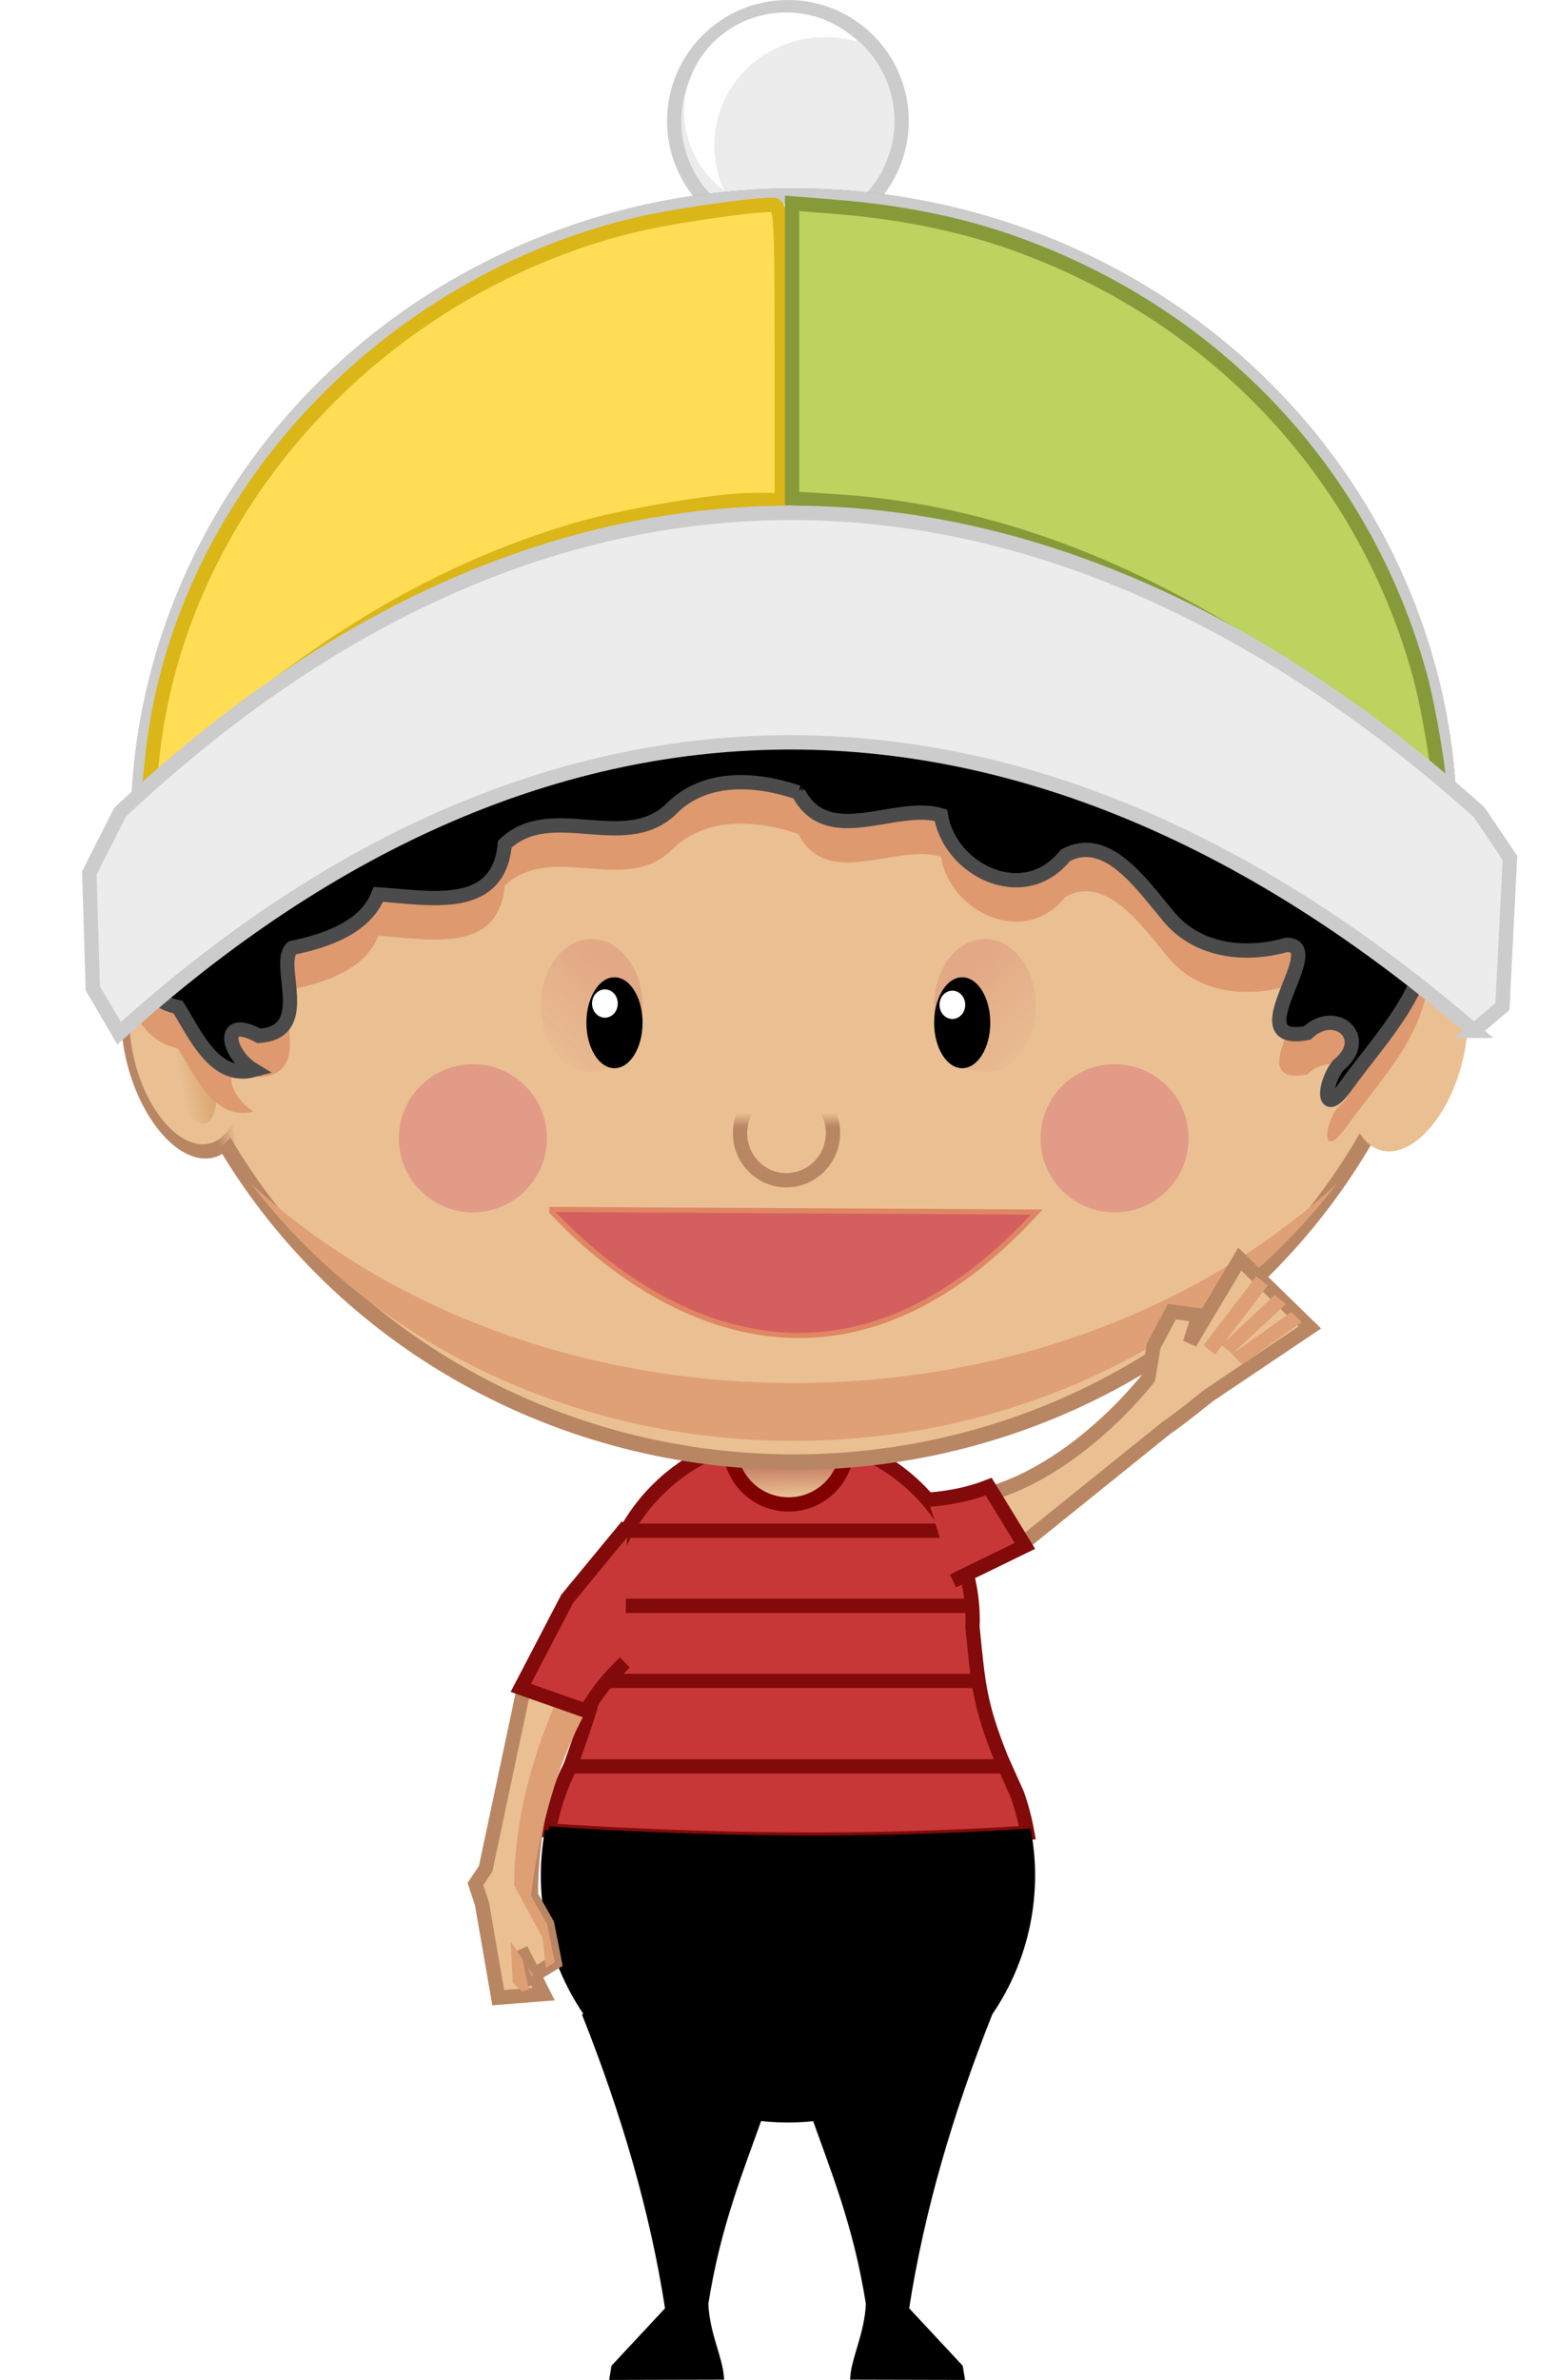 <?xml version="1.0" encoding="UTF-8"?>
<svg width="84.953mm" height="129.67mm" version="1.1" viewBox="0 0 301.01 459.45" xmlns="http://www.w3.org/2000/svg" xmlns:xlink="http://www.w3.org/1999/xlink">
<defs>
<filter id="k" x="-.062" y="-.243" width="1.124" height="1.486">
<feGaussianBlur stdDeviation="5.424"/>
</filter>
<filter id="l">
<feGaussianBlur stdDeviation="3.043"/>
</filter>
<linearGradient id="d" x1="165.55" x2="155.33" y1="85.492" y2="76.099" gradientUnits="userSpaceOnUse" xlink:href="#b"/>
<linearGradient id="b">
<stop stop-color="#b98663" offset="0"/>
<stop stop-color="#b98663" stop-opacity="0" offset="1"/>
</linearGradient>
<linearGradient id="c" x1="241.07" x2="190.84" y1="67.726" y2="32.778" gradientUnits="userSpaceOnUse" xlink:href="#i"/>
<linearGradient id="i">
<stop stop-color="#d9a66d" offset="0"/>
<stop stop-color="#d9a66d" stop-opacity="0" offset="1"/>
</linearGradient>
<filter id="e" x="-.606" y="-.606" width="2.213" height="2.213">
<feGaussianBlur stdDeviation="2.617"/>
</filter>
<linearGradient id="g" x1="160" x2="156.07" y1="74.75" y2="77.928" gradientTransform="matrix(5.008 0 0 4.042 -1194.1 317.46)" gradientUnits="userSpaceOnUse" xlink:href="#a"/>
<linearGradient id="a">
<stop stop-color="#e2a986" offset="0"/>
<stop stop-color="#e2a986" stop-opacity="0" offset="1"/>
</linearGradient>
<linearGradient id="j" x1="202.2" x2="200.85" y1="60.694" y2="48.542" gradientTransform="matrix(.217 0 0 .22 388.89 586.07)" gradientUnits="userSpaceOnUse" xlink:href="#b"/>
<linearGradient id="h" x1="196.61" x2="196.56" y1="120.5" y2="118.38" gradientTransform="matrix(2.762 0 0 2.762 -178.33 381.64)" gradientUnits="userSpaceOnUse">
<stop stop-color="#eac093" offset="0"/>
<stop stop-color="#c78066" offset="1"/>
</linearGradient>
<linearGradient id="f" x1="160" x2="156.07" y1="74.75" y2="77.928" gradientTransform="matrix(5.008 0 0 4.042 -464.76 317.46)" gradientUnits="userSpaceOnUse" xlink:href="#a"/>
</defs>
<g transform="translate(-212.35 -425.5)">
<g transform="translate(-4.793 537.67)">
<circle transform="matrix(2.762,0,0,2.762,-233.63,-129.65)" cx="218.32" cy="14.784" r="7.955" fill="#ececec" stroke="#ccc"/>
<path d="m369.04-109.77c-10.85 0-19.7 8.57-19.7 19.175 0 6.201 3.06 11.736 7.73 15.251-1.27-2.669-1.93-5.627-1.93-8.758 0-11.561 9.56-20.908 21.39-20.908 2.22 0 4.4 0.29 6.41 0.9-3.56-3.5-8.45-5.66-13.9-5.66z" fill="#fff"/>
</g>
<path d="m364.58 702.69c-18.475 0-33.685 14.04-35.5 32.03l-0.25 5c-0.603 11.44-2.601 16.26-6.25 26.69-1.96 3.88-3.37 8.07-4.187 12.47 30.345 2 61.082 2.48 92.437 0.44-0.462-2.57-1.113-5.06-1.968-7.47l-3.031-6.75c-4.336-10.76-4.508-14.75-5.594-25.5 0.015-0.42 0.031-0.83 0.031-1.25 0-19.7-15.992-35.66-35.688-35.66z" fill="#c83737" stroke="#820a0a" stroke-width="2.76"/>
<circle cx="364.7" cy="704.59" r="11.344" fill="url(#h)" stroke="#810000" stroke-width="2.762"/>
<ellipse cx="365.73" cy="585.56" rx="126.64" ry="122.2" fill="#eac093" stroke="#b98663" stroke-width="2.99"/>
<ellipse transform="matrix(.994 .109 -.109 .994 0 0)" cx="432.38" cy="600.71" rx="8.977" ry="9.113" fill="#eac093" stroke="url(#j)" stroke-width="2.762"/>
<ellipse cx="326.66" cy="619.62" rx="9.837" ry="12.848" fill="url(#f)"/>
<ellipse cx="331.07" cy="622.94" rx="5.425" ry="8.778"/>
<ellipse cx="329.22" cy="619.23" rx="1.486" ry="1.733" fill="#fff" stroke="#fff" stroke-width="2.009"/>
<ellipse transform="scale(-1,1)" cx="-402.66" cy="619.62" rx="9.837" ry="12.848" fill="url(#g)"/>
<ellipse transform="scale(-1,1)" cx="-398.25" cy="622.94" rx="5.425" ry="8.778"/>
<ellipse transform="scale(-1,1)" cx="-396.35" cy="619.48" rx="1.486" ry="1.733" fill="#fff" stroke="#fff" stroke-width="2.009"/>
<circle transform="matrix(2.762 0 0 2.762 -51.213 397.75)" cx="173.39" cy="89.607" r="5.179" fill="#e29b86" filter="url(#e)"/>
<circle transform="matrix(-2.762 0 0 -2.762 782.62 892.74)" cx="173.39" cy="89.607" r="5.179" fill="#e29b86" filter="url(#e)"/>
<path d="m403.62 814.22c-7.564 19.02-13.186 38.04-16.109 57.05l10.404 11.16 0.332 2.05-21.163-0.05c0.291-3.84 2.736-8.31 3.026-14.16-2.401-15.25-6.828-25.84-10.884-37.28l34.394-18.77z" fill-rule="evenodd" stroke="#000" stroke-width=".934px"/>
<path d="m318.4 778.85c-0.523 2.8-0.813 5.7-0.813 8.65 0 25.95 21.056 47 47 47s47-21.05 47-47c2e-4 -2.8-0.269-5.55-0.75-8.22-31.359 2.04-62.088 1.57-92.437-0.43z" stroke="#000" stroke-width="1.5"/>
<path d="m406.96 766.5h-84.757" fill="none" stroke="#820a0a" stroke-width="2.76"/>
<path d="m402.47 750h-75.783" fill="none" stroke="#820a0a" stroke-width="2.76"/>
<path d="m400.99 735.5h-71.306" fill="none" stroke="#820a0a" stroke-width="2.76"/>
<path d="m396 721h-62.833" fill="none" stroke="#820a0a" stroke-width="2.76"/>
<path d="m365.71 463.37c-69.911 0-126.62 54.731-126.62 122.19 0 6.854 0.59 13.573 1.71 20.122l34.79-30.187 62.996-28 47-2 33 14s33 15 36 19 26 25 26 25l8.469 9.906c2.162-8.943 3.312-18.268 3.312-27.844 0-67.456-56.749-122.19-126.66-122.19z" fill="#ececec" stroke="#ccc" stroke-width="2.99"/>
<path d="m241.73 572.03c4.93-48.171 42.89-90.467 92.329-102.88 6.934-1.746 22.785-4.11 27.577-4.118 1.626-2e-3 1.75 2.02 1.75 28.498v28.5l-5.75 6e-3c-6.859 8e-3 -25.168 3.122-34.25 5.826-25.956 7.727-49.386 21.525-74.906 44.109l-7.41 6.559 0.66-6.5z" fill="#fd5" stroke="#dab619" stroke-width="2.76"/>
<path d="m484.88 573.33c-2.75-2.468-9.275-7.742-14.5-11.719-31.328-23.85-63.727-37.137-95.75-39.269l-9.25-0.616v-28.487-28.487l8.75 0.708c12.053 0.976 23.227 3.212 33.043 6.613 39.555 13.705 68.76 44.53 79.543 83.955 1.721 6.293 4.14 20.867 3.555 21.42-0.215 0.203-2.641-1.65-5.391-4.118z" fill="#bcd35f" stroke="#879a3a" stroke-width="2.76"/>
<g transform="translate(416.53 537.67)">
<circle transform="matrix(-.249 -.332 -.127 .329 -109.94 135.48)" cx="200.71" cy="66.571" r="41.429" fill="#eac093" stroke="url(#d)" stroke-width="5.877"/>
<circle transform="matrix(.109 .143 .023 -.186 -190.38 78.7)" cx="200.71" cy="66.571" r="41.429" fill="url(#c)"/>
</g>
<g transform="matrix(-1 0 0 1 315.96 537.67)">
<circle transform="matrix(-.249 -.332 -.127 .329 -109.94 135.48)" cx="200.71" cy="66.571" r="41.429" fill="#eac093" stroke="url(#d)" stroke-width="5.877"/>
<circle transform="matrix(.109 .143 .023 -.186 -190.38 78.7)" cx="200.71" cy="66.571" r="41.429" fill="url(#c)"/>
</g>
<path d="m366.58 586.5c5.702 10.917 18.723 1.747 27.553 4.376 1.62 10.468 15.949 17.846 24.05 7.762 7.952-4.363 14.746 5.631 19.396 11.112 5.52 7.309 15.037 8.523 23.33 6.155 8.273-0.046-9.832 19.599 3.995 17.011 5.471-5.213 12.521 0.977 6.016 6.23-2.932 3.58-3.275 10.71 1.63 3.78 6.725-9.354 16.421-18.741 15.688-31.179-7.831-15.666-21.927-28.916-39.488-32.409-11.318-2.818-22.898-4.47-34.527-4.912-11.666-1.26-21.825-7.865-33.739-7.268-21.149-2.442-44.271-6.998-63.946 3.85-11.187 5.177-18.784 15.971-30.854 19.524-13.49 6.248-29.96 5.243-41.76 15.295-10.38 4.753-7.48 20.017 2.81 22.08 3.27 5.145 7.05 14.179 14.61 12.169-5.15-3.116-6.66-10.796 1.03-6.606 10.78-0.654 3.04-13.947 6.41-16.987 6.93-1.401 14.26-4.107 16.67-10.33 9.81 0.646 23.22 3.572 24.42-9.678 8.886-8.451 22.832 1.686 31.904-6.566 6.562-6.863 16.54-6.224 24.802-3.409z" fill="#de996f" fill-rule="evenodd" filter="url(#l)"/>
<path d="m366.58 578.5c5.702 10.917 18.723 1.747 27.553 4.376 1.62 10.468 15.949 17.846 24.05 7.762 7.952-4.363 14.746 5.631 19.396 11.112 5.52 7.309 15.037 8.523 23.33 6.155 8.273-0.046-9.832 19.599 3.995 17.011 5.471-5.213 12.521 0.977 6.016 6.235-2.932 3.573-3.275 10.705 1.63 3.775 6.725-9.354 16.421-18.741 15.688-31.179-7.831-15.666-21.927-28.916-39.488-32.409-11.318-2.818-22.898-4.47-34.527-4.912-11.666-1.26-21.825-7.865-33.739-7.268-21.149-2.442-44.271-6.998-63.946 3.85-11.187 5.177-18.784 15.971-30.854 19.524-13.49 6.248-29.96 5.243-41.76 15.295-10.38 4.753-7.48 20.017 2.81 22.08 3.27 5.145 7.05 14.18 14.61 12.166-5.15-3.113-6.66-10.793 1.03-6.603 10.78-0.654 3.04-13.947 6.41-16.987 6.93-1.401 14.26-4.107 16.67-10.33 9.81 0.646 23.22 3.572 24.42-9.678 8.886-8.451 22.832 1.686 31.904-6.566 6.562-6.863 16.54-6.224 24.802-3.409z" fill-rule="evenodd" stroke="#000" stroke-width="1px"/>
<path d="m366.58 578.5c5.702 10.917 18.723 1.747 27.553 4.376 1.62 10.468 15.949 17.846 24.05 7.762 7.952-4.363 14.746 5.631 19.396 11.112 5.52 7.309 15.037 8.523 23.33 6.155 8.273-0.046-9.832 19.599 3.995 17.011 5.471-5.213 12.521 0.977 6.016 6.235-2.932 3.573-3.275 10.705 1.63 3.775 6.725-9.354 16.421-18.741 15.688-31.179-7.831-15.666-21.927-28.916-39.488-32.409-11.318-2.818-22.898-4.47-34.527-4.912-11.666-1.26-21.825-7.865-33.739-7.268-21.149-2.442-44.271-6.998-63.946 3.85-11.187 5.177-18.784 15.971-30.854 19.524-13.49 6.248-29.96 5.243-41.76 15.295-10.38 4.753-7.48 20.017 2.81 22.08 3.27 5.145 7.05 14.18 14.61 12.166-5.15-3.113-6.66-10.793 1.03-6.603 10.78-0.654 3.04-13.947 6.41-16.987 6.93-1.401 14.26-4.107 16.67-10.33 9.81 0.646 23.22 3.572 24.42-9.678 8.886-8.451 22.832 1.686 31.904-6.566 6.562-6.863 16.54-6.224 24.802-3.409z" fill="none" stroke="#4b4b4b" stroke-width="2.76"/>
<path d="m497.12 624.49 5.507-4.689 1.447-28.68-5.944-8.817c-85.439-76.407-179.91-77.712-262.59 0l-5.94 11.756 0.68 22.241 5.08 8.684c83.322-75.458 176.32-74.179 261.76-0.495z" fill="#ececec" fill-rule="evenodd" stroke="#ccc" stroke-width="2.78"/>
<path d="m325.22 814.22c7.563 19.02 13.186 38.04 16.109 57.05l-10.404 11.16-0.332 2.05 21.163-0.05c-0.29-3.84-2.736-8.31-3.026-14.16 2.401-15.25 6.828-25.84 10.884-37.28l-34.394-18.77z" fill-rule="evenodd" stroke="#000" stroke-width=".934px"/>
<path transform="matrix(1 0 0 .925 213.59 424.06)" d="m47.344 248.69c22.794 32.33 61.226 53.59 104.78 53.59 43.56 0 82.02-21.26 104.82-53.59-25.59 25.44-63.08 41.5-104.82 41.5-41.73 0-79.193-16.06-104.78-41.5z" fill="#e0a075" filter="url(#k)"/>
<g transform="matrix(.987 -.161 .161 .987 -116.46 71.301)">
<g transform="matrix(-.78 .626 .626 .78 204.08 581.23)" fill-rule="evenodd">
<path d="m12.607 193.16 31.449 18.166 3.5 0.5 2 3.5 11.366 14.454-6.372 6.048-3.493-9.003 2.5 5-5 1.5-4.5-6-2-6s-19.819-19.054-40.819-17.554z" fill="#eac093" stroke="#b98663" stroke-width="2.76"/>
<path transform="translate(-190.94,-132.17)" d="m183.88 327.41 3.12 9.09c21-1.5 46 17 46 17l2 6 4.5 6 1.97-0.59-3.88-4.22-3.9-10.94c-16.86-15.2-40.33-20.68-49.81-22.34zm58.31 29.06 1 3.97 3.552 4.842 1.216-0.724-0.118-2.438zm1.47 5.81 0.43 1.84 0.41-0.12z" fill="#df9f75"/>
<path transform="translate(-190.94,-132.17)" d="m187.41 336.85c4.04-0.29 7.814-0.201 11.934 0.709l5.16-12.37-18.78-4.841-18.224-0.786" fill="#c83737" stroke="#820a0a" stroke-width="2.76"/>
</g>
</g>
<path d="m412.65 659.49-94.152-0.505c0.662 0.08 44.849 54.35 94.152 0.505z" fill="#d35f5f" fill-rule="evenodd" stroke="#e08662" stroke-width="1px"/>
<g transform="matrix(-.867 -.499 .499 -.867 313.49 1522.6)">
<g transform="matrix(-.78 .626 .626 .78 204.08 581.23)">
<path transform="translate(-190.94,-132.17)" d="m190.25 327.69-1.483 8.538c21-1.5 44.235 17.273 44.235 17.273l2 6 4.5 6 1.97-0.59-3.88-4.22-3.9-10.94c-16.86-15.2-33.962-20.402-43.442-22.062zm51.942 28.782 1 3.97 10.81 13.06 2.69-1.56-8.85-9.82zm1.47 5.81 0.43 1.84 0.41-0.12z" fill="#df9f75" fill-rule="evenodd"/>
<g fill-rule="evenodd" stroke-width="2.76">
<path d="m12.607 193.16 31.449 18.166c2.173 0.955 8.959 4.888 8.959 4.888l21.381 10.004-11.34 15.108-12-14.5 2.5 5-5 1.5-4.5-6-2-6s-19.819-19.054-40.819-17.554z" fill="#eac093" stroke="#b98663"/>
<path transform="translate(-190.94,-132.17)" d="m187.41 336.85c4.04-0.29 7.814-0.201 11.934 0.709l5.16-12.37-14.761-4.56" fill="#c83737" stroke="#820a0a"/>
</g>
<rect transform="matrix(.692 -.722 -.722 -.692 0 0)" x="-126.05" y="-211.78" width="2.857" height="16.786" fill="#df9f75"/>
<rect transform="matrix(.584 -.812 -.895 -.447 0 0)" x="-175.86" y="-194.49" width="2.774" height="14.104" fill="#df9f75"/>
<rect transform="matrix(.687 -.727 -.827 -.562 0 0)" x="-156.45" y="-212.97" width="2.774" height="14.104" fill="#df9f75"/>
</g>
</g>
</g>
</svg>
